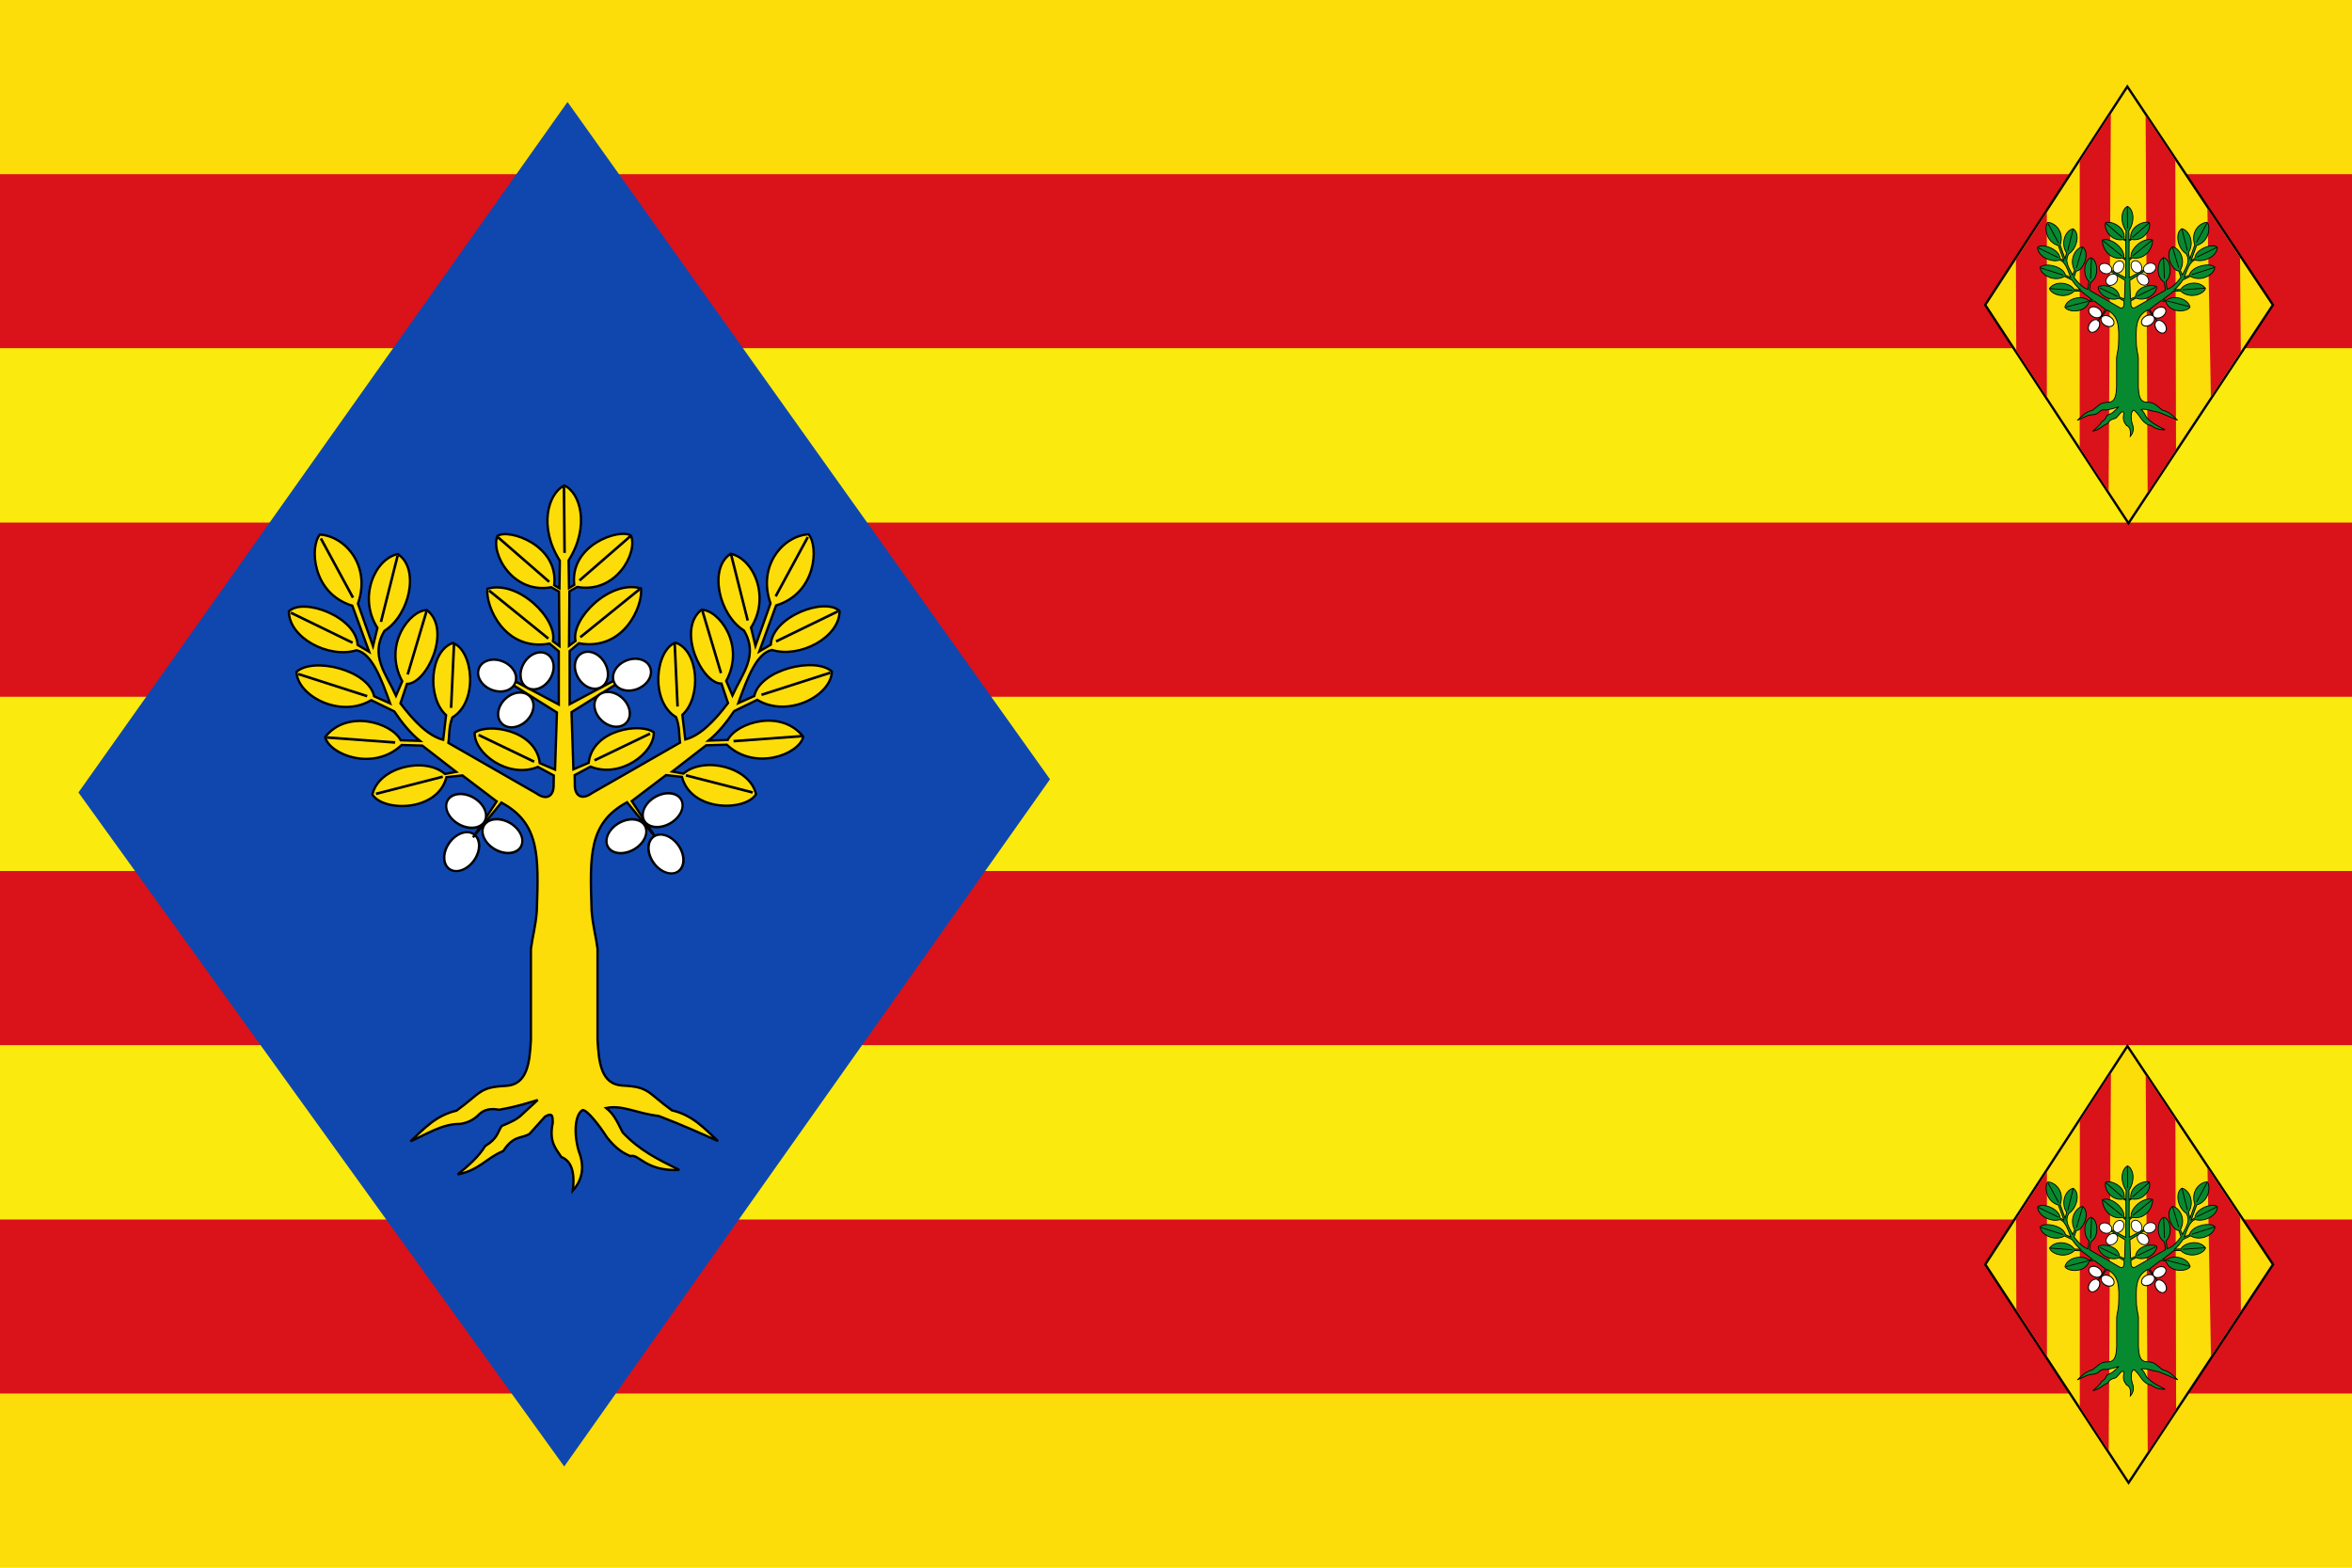 <?xml version="1.0" encoding="UTF-8" standalone="no"?>
<!-- Created with Inkscape (http://www.inkscape.org/) -->
<svg
   xmlns:dc="http://purl.org/dc/elements/1.1/"
   xmlns:cc="http://web.resource.org/cc/"
   xmlns:rdf="http://www.w3.org/1999/02/22-rdf-syntax-ns#"
   xmlns:svg="http://www.w3.org/2000/svg"
   xmlns="http://www.w3.org/2000/svg"
   xmlns:xlink="http://www.w3.org/1999/xlink"
   xmlns:sodipodi="http://sodipodi.sourceforge.net/DTD/sodipodi-0.dtd"
   xmlns:inkscape="http://www.inkscape.org/namespaces/inkscape"
   id="svg1727"
   sodipodi:version="0.32"
   inkscape:version="0.45.1"
   width="750"
   height="500"
   version="1.0"
   sodipodi:docbase="C:\TIIKERI\Liput\Espanja\Aragón\Teruel - kunnat\svg"
   sodipodi:docname="Nogueras.svg"
   inkscape:output_extension="org.inkscape.output.svg.inkscape">
  <defs
     id="defs1730">
    <radialGradient
       gradientTransform="matrix(1.353,0,0,1.349,-77.629,-85.747)"
       gradientUnits="userSpaceOnUse"
       xlink:href="#linearGradient2893"
       id="radialGradient3163"
       fy="226.331"
       fx="221.445"
       r="300"
       cy="226.331"
       cx="221.445" />
    <linearGradient
       id="linearGradient2893">
      <stop
         id="stop2895"
         offset="0"
         style="stop-color:white;stop-opacity:0.314" />
      <stop
         id="stop2897"
         offset="0.19"
         style="stop-color:white;stop-opacity:0.251" />
      <stop
         id="stop2901"
         offset="0.6"
         style="stop-color:#6b6b6b;stop-opacity:0.125" />
      <stop
         id="stop2899"
         offset="1"
         style="stop-color:black;stop-opacity:0.125" />
    </linearGradient>
  </defs>
  <sodipodi:namedview
     inkscape:window-height="712"
     inkscape:window-width="1024"
     inkscape:pageshadow="2"
     inkscape:pageopacity="0.0"
     borderopacity="1.0"
     bordercolor="#666666"
     pagecolor="#ffffff"
     id="base"
     inkscape:zoom="0.73191489"
     inkscape:cx="372.38352"
     inkscape:cy="233.40567"
     inkscape:window-x="-4"
     inkscape:window-y="-4"
     inkscape:current-layer="svg1727"
     showguides="true"
     inkscape:guide-bbox="true"
     height="500px"
     width="750px">
    <sodipodi:guide
       orientation="horizontal"
       position="624.298"
       id="guide4219" />
    <sodipodi:guide
       orientation="horizontal"
       position="44.021"
       id="guide4221" />
  </sodipodi:namedview>
  <g
     id="g4515">
    <rect
       y="-7.6294118e-006"
       x="0"
       height="500"
       width="750"
       id="rect1933"
       style="fill:#fcdd09;fill-opacity:1;fill-rule:evenodd;stroke:none;stroke-width:0.422;stroke-linejoin:miter;stroke-miterlimit:4;stroke-dasharray:none;stroke-opacity:1" />
    <rect
       style="fill:#da121a;fill-opacity:1;fill-rule:evenodd;stroke:none;stroke-width:0.422;stroke-linejoin:miter;stroke-miterlimit:4;stroke-dasharray:none;stroke-opacity:1"
       id="rect1947"
       width="750"
       height="55.556"
       x="0"
       y="55.556" />
    <rect
       y="111.111"
       x="0"
       height="55.556"
       width="750"
       id="rect1945"
       style="fill:#fbea0e;fill-opacity:1;fill-rule:evenodd;stroke:none;stroke-width:0.422;stroke-linejoin:miter;stroke-miterlimit:4;stroke-dasharray:none;stroke-opacity:1" />
    <rect
       style="fill:#da121a;fill-opacity:1;fill-rule:evenodd;stroke:none;stroke-width:0.422;stroke-linejoin:miter;stroke-miterlimit:4;stroke-dasharray:none;stroke-opacity:1"
       id="rect1935"
       width="750"
       height="55.556"
       x="0"
       y="388.889" />
    <rect
       style="fill:#fbea0e;fill-opacity:1;fill-rule:evenodd;stroke:none;stroke-width:0.422;stroke-linejoin:miter;stroke-miterlimit:4;stroke-dasharray:none;stroke-opacity:1"
       id="rect1937"
       width="750"
       height="55.556"
       x="0"
       y="333.333" />
    <rect
       y="277.778"
       x="0"
       height="55.556"
       width="750"
       id="rect1939"
       style="fill:#da121a;fill-opacity:1;fill-rule:evenodd;stroke:none;stroke-width:0.422;stroke-linejoin:miter;stroke-miterlimit:4;stroke-dasharray:none;stroke-opacity:1" />
    <rect
       style="fill:#fbea0e;fill-opacity:1;fill-rule:evenodd;stroke:none;stroke-width:0.422;stroke-linejoin:miter;stroke-miterlimit:4;stroke-dasharray:none;stroke-opacity:1"
       id="rect1941"
       width="750"
       height="55.556"
       x="0"
       y="222.222" />
    <rect
       y="166.667"
       x="0"
       height="55.556"
       width="750"
       id="rect1943"
       style="fill:#da121a;fill-opacity:1;fill-rule:evenodd;stroke:none;stroke-width:0.422;stroke-linejoin:miter;stroke-miterlimit:4;stroke-dasharray:none;stroke-opacity:1" />
    <g
       transform="matrix(0.75,0,0,0.75,-359.776,476.357)"
       id="layer4" />
    <g
       transform="matrix(0.996,0,0,0.996,-1.332,1.119)"
       id="g4475">
      <path
         style="fill:#0f47af;fill-opacity:1;fill-rule:evenodd;stroke:none;stroke-width:1px;stroke-linecap:butt;stroke-linejoin:miter;stroke-opacity:1"
         d="M 183.035,31.523 L 337.504,248.414 L 181.977,468.479 L 26.45,252.646 L 183.035,31.523 z "
         id="path4201" />
      <g
         id="g4181"
         transform="matrix(0.75,0,0,0.75,2.687,-2.5289918e-3)">
        <path
           transform="matrix(1.22,0.535,-0.607,1.074,172.521,-20.715)"
           d="M 161.987 278.218 A 4.912 7.311 0 1 1  152.163,278.218 A 4.912 7.311 0 1 1  161.987 278.218 z"
           sodipodi:ry="7.3111234"
           sodipodi:rx="4.9121609"
           sodipodi:cy="278.2178"
           sodipodi:cx="157.07492"
           id="path4140"
           style="fill:#ffffff;fill-opacity:1;fill-rule:nonzero;stroke:#000000;stroke-width:0.782;stroke-miterlimit:4;stroke-dasharray:none;stroke-dashoffset:0;stroke-opacity:1"
           sodipodi:type="arc" />
        <path
           sodipodi:nodetypes="cccccccccccccccccccccccccccccccccccccccccccccccccccccccccccccccccccccccccccccccccccccccccccccccccccccccccccccccccccccccccccccccccccccccccccccccccccccccccccccc"
           d="M 304.682,485.687 C 299.009,480.44 293.913,474.616 285.026,472.583 C 274.368,464.833 275.372,462.542 263.858,461.999 C 254.763,461.442 253.802,452.125 253.274,442.343 L 253.274,403.534 C 252.589,398.158 251.318,394.294 250.754,387.406 C 249.957,363.771 249.425,349.929 265.874,341.038 L 277.97,355.906 L 267.89,340.534 L 282.506,329.446 L 289.31,330.202 C 293.196,345.115 316.22,345.023 320.936,337.636 C 318.388,326.014 298.736,321.242 289.94,328.816 L 285.152,327.934 L 299.642,316.72 L 308.462,316.468 C 320.543,327.924 339.375,320.526 341.096,313.066 C 331.787,301.111 312.725,306.882 308.84,314.452 L 300.65,314.704 C 304.87,311.259 308.396,306.888 311.612,302.104 L 321.44,297.316 C 334.687,305.275 353.051,295.399 353.318,285.22 C 346.217,278.773 322.661,284.344 320.18,295.678 L 313.376,298.702 C 317.265,287.881 321.222,277.309 327.74,276.022 C 339.566,279.67 356.592,270.671 356.594,259.39 C 350.369,253.355 327.893,261.719 327.236,273.754 L 322.322,276.652 L 329.504,256.996 C 346.785,251.748 347.698,231.69 343.364,226.63 C 332.565,227.231 321.435,239.992 327.11,256.114 L 320.684,274.258 L 318.794,266.446 C 327.122,253.497 319.919,236.978 310.1,234.946 C 300.551,241.198 305.12,261.036 315.77,267.706 C 322.136,278.332 315.038,286.186 310.856,295.426 L 308.21,289.252 C 316.593,273.647 304.769,258.685 297.626,258.886 C 286.995,267.246 297.671,290.354 306.194,290.386 L 308.966,298.702 C 303.178,306.305 297.225,312.533 290.73,314.237 L 289.482,303.723 C 297.843,296.08 296.416,276.144 286.542,272.896 C 277.947,276.11 275.566,297.926 286.809,304.703 C 288.43,308.96 287.959,311.963 288.502,315.573 L 250.904,337.134 C 246.332,340.394 243.844,337.927 243.598,334.55 L 243.509,329.472 L 250.28,325.819 C 263.073,331.029 277.602,319.909 277.276,311.207 C 271.903,306.997 251.146,309.829 249.478,324.215 L 242.974,326.977 L 242.172,302.565 L 263.377,289.29 L 262.486,287.953 L 241.37,299.179 L 241.37,276.46 L 245.291,273.163 C 264.387,276.64 272.713,257.397 271.841,249.731 C 258.472,245.899 241.887,262.74 243.865,272.183 L 241.103,274.233 L 241.281,250.979 L 244.578,249.107 C 261.205,252.095 270.576,234.429 267.565,227.19 C 262.696,223.955 241.338,231.137 243.331,248.217 L 241.103,249.553 L 240.925,237.792 C 250.117,223.228 245.955,208.81 239.053,205.782 C 232.152,209.295 227.99,223.356 237.182,237.92 L 237.004,249.681 L 234.776,248.345 C 236.769,231.265 215.41,224.083 210.542,227.318 C 207.531,234.557 216.901,252.223 233.529,249.236 L 236.825,251.107 L 237.004,274.361 L 234.242,272.312 C 236.22,262.868 219.635,246.028 206.265,249.859 C 205.394,257.526 213.72,276.769 232.816,273.292 L 236.736,276.588 L 236.736,299.308 L 215.621,288.081 L 214.73,289.418 L 235.934,302.693 L 235.133,327.105 L 228.629,324.344 C 226.961,309.957 206.204,307.126 200.831,311.336 C 200.504,320.037 215.034,331.157 227.827,325.947 L 234.598,329.6 L 234.509,334.679 C 234.262,338.056 231.775,340.522 227.203,337.262 L 189.605,315.701 C 190.148,312.091 189.677,309.088 191.297,304.832 C 202.541,298.054 200.159,276.238 191.565,273.024 C 181.691,276.272 180.264,296.208 188.624,303.851 L 187.377,314.365 C 180.881,312.661 174.928,306.433 169.141,298.83 L 171.913,290.514 C 180.436,290.482 191.111,267.374 180.481,259.014 C 173.337,258.813 161.514,273.775 169.897,289.38 L 167.251,295.554 C 163.069,286.314 155.97,278.46 162.337,267.834 C 172.987,261.164 177.556,241.326 168.007,235.074 C 158.188,237.106 150.985,253.625 159.313,266.574 L 157.423,274.386 L 150.997,256.242 C 156.672,240.12 145.541,227.359 134.742,226.758 C 130.409,231.818 131.322,251.877 148.603,257.124 L 155.785,276.78 L 150.871,273.882 C 150.214,261.847 127.737,253.483 121.512,259.518 C 121.515,270.799 138.54,279.798 150.367,276.15 C 156.885,277.437 160.842,288.009 164.731,298.83 L 157.927,295.806 C 155.445,284.472 131.89,278.901 124.788,285.348 C 125.056,295.527 143.42,305.403 156.667,297.444 L 166.495,302.232 C 169.71,307.016 173.236,311.387 177.457,314.832 L 169.267,314.58 C 165.382,307.01 146.32,301.239 137.01,313.194 C 138.731,320.654 157.564,328.052 169.645,316.596 L 178.465,316.848 L 192.955,328.062 L 188.167,328.944 C 179.37,321.37 159.719,326.142 157.171,337.764 C 161.886,345.152 184.91,345.243 188.797,330.33 L 195.601,329.574 L 210.217,340.662 L 200.137,356.034 L 212.233,341.166 C 228.681,350.057 228.15,363.899 227.353,387.535 C 226.789,394.423 225.517,398.287 224.833,403.663 L 224.833,442.471 C 224.305,452.253 223.344,461.57 214.249,462.127 C 202.735,462.67 203.739,464.961 193.081,472.711 C 184.194,474.744 179.098,480.568 173.425,485.815 C 180.324,482.764 186.948,478.336 194.467,478.381 C 197.265,478.058 200.313,476.843 202.783,474.223 C 204.823,472.207 207.849,471.647 211.225,472.333 C 220.364,470.687 222.857,469.516 227.731,468.175 L 221.053,474.349 C 219.307,476.179 216.112,477.767 212.359,479.263 C 210.501,482.037 210.8,484.451 205.303,487.831 C 202.416,492.536 198.156,496.199 193.585,499.927 C 202.74,498.181 206.031,492.754 212.989,489.973 C 217.55,483.091 220.536,484.781 224.203,482.665 L 230.881,475.231 C 234.556,473.098 234.01,475.822 234.157,477.877 C 232.422,486.293 235.65,489.035 237.811,492.493 C 242.026,494.115 243.692,498.767 242.725,506.857 C 246.935,502.139 247.81,496.453 245.245,489.973 C 243.027,482.257 243.653,474.378 246.883,472.459 C 248.855,472.343 254.062,479.028 257.341,484.177 C 261.506,489.365 264.451,490.89 267.295,492.115 C 270.866,490.895 273.649,498.711 288.211,498.037 C 278.618,493.303 271.218,489.625 264.019,482.035 C 261.865,477.883 260.538,474.451 256.963,471.577 C 263.925,470.143 269.8,473.851 279.391,474.979 C 289.878,479.005 297.109,482.308 304.682,485.687 z "
           style="fill:#fcdd09;fill-opacity:1;fill-rule:evenodd;stroke:#000000;stroke-width:1;stroke-linecap:butt;stroke-linejoin:miter;stroke-miterlimit:4;stroke-dasharray:none;stroke-opacity:1"
           id="path4138" />
        <path
           transform="matrix(-1.22,0.535,0.607,1.074,305.243,-19.707)"
           d="M 161.987 278.218 A 4.912 7.311 0 1 1  152.163,278.218 A 4.912 7.311 0 1 1  161.987 278.218 z"
           sodipodi:ry="7.3111234"
           sodipodi:rx="4.9121609"
           sodipodi:cy="278.2178"
           sodipodi:cx="157.07492"
           id="path5116"
           style="fill:#ffffff;fill-opacity:1;fill-rule:nonzero;stroke:#000000;stroke-width:0.782;stroke-miterlimit:4;stroke-dasharray:none;stroke-dashoffset:0;stroke-opacity:1"
           sodipodi:type="arc" />
        <path
           transform="matrix(-0.418,1.265,-1.126,-0.504,576.102,286.247)"
           d="M 161.987 278.218 A 4.912 7.311 0 1 1  152.163,278.218 A 4.912 7.311 0 1 1  161.987 278.218 z"
           sodipodi:ry="7.3111234"
           sodipodi:rx="4.9121609"
           sodipodi:cy="278.2178"
           sodipodi:cx="157.07492"
           id="path5118"
           style="fill:#ffffff;fill-opacity:1;fill-rule:nonzero;stroke:#000000;stroke-width:0.782;stroke-miterlimit:4;stroke-dasharray:none;stroke-dashoffset:0;stroke-opacity:1"
           sodipodi:type="arc" />
        <path
           transform="matrix(0.418,-1.265,1.126,0.504,-166.253,413.978)"
           d="M 161.987 278.218 A 4.912 7.311 0 1 1  152.163,278.218 A 4.912 7.311 0 1 1  161.987 278.218 z"
           sodipodi:ry="7.3111234"
           sodipodi:rx="4.9121609"
           sodipodi:cy="278.2178"
           sodipodi:cx="157.07492"
           id="path5120"
           style="fill:#ffffff;fill-opacity:1;fill-rule:nonzero;stroke:#000000;stroke-width:0.782;stroke-miterlimit:4;stroke-dasharray:none;stroke-dashoffset:0;stroke-opacity:1"
           sodipodi:type="arc" />
        <path
           transform="matrix(-0.418,-1.265,-1.126,0.504,660.019,402.89)"
           d="M 161.987 278.218 A 4.912 7.311 0 1 1  152.163,278.218 A 4.912 7.311 0 1 1  161.987 278.218 z"
           sodipodi:ry="7.3111234"
           sodipodi:rx="4.9121609"
           sodipodi:cy="278.2178"
           sodipodi:cx="157.07492"
           id="path5122"
           style="fill:#ffffff;fill-opacity:1;fill-rule:nonzero;stroke:#000000;stroke-width:0.782;stroke-miterlimit:4;stroke-dasharray:none;stroke-dashoffset:0;stroke-opacity:1"
           sodipodi:type="arc" />
        <path
           transform="matrix(0.418,1.265,1.126,-0.504,-113.333,297.083)"
           d="M 161.987 278.218 A 4.912 7.311 0 1 1  152.163,278.218 A 4.912 7.311 0 1 1  161.987 278.218 z"
           sodipodi:ry="7.3111234"
           sodipodi:rx="4.9121609"
           sodipodi:cy="278.2178"
           sodipodi:cx="157.07492"
           id="path5124"
           style="fill:#ffffff;fill-opacity:1;fill-rule:nonzero;stroke:#000000;stroke-width:0.782;stroke-miterlimit:4;stroke-dasharray:none;stroke-dashoffset:0;stroke-opacity:1"
           sodipodi:type="arc" />
        <path
           transform="matrix(1.023,0.413,-0.413,1.023,121.786,4.84)"
           d="M 177.752 207.049 A 7.54 5.826 0 1 1  162.673,207.049 A 7.54 5.826 0 1 1  177.752 207.049 z"
           sodipodi:ry="5.8260517"
           sodipodi:rx="7.5395961"
           sodipodi:cy="207.0486"
           sodipodi:cx="170.2121"
           id="path5126"
           style="fill:#ffffff;fill-opacity:1;fill-rule:nonzero;stroke:#000000;stroke-width:0.907;stroke-miterlimit:4;stroke-dasharray:none;stroke-dashoffset:0;stroke-opacity:1"
           sodipodi:type="arc" />
        <path
           transform="matrix(-1.023,0.413,0.413,1.023,356.608,4.462)"
           d="M 177.752 207.049 A 7.54 5.826 0 1 1  162.673,207.049 A 7.54 5.826 0 1 1  177.752 207.049 z"
           sodipodi:ry="5.8260517"
           sodipodi:rx="7.5395961"
           sodipodi:cy="207.0486"
           sodipodi:cx="170.2121"
           id="path5128"
           style="fill:#ffffff;fill-opacity:1;fill-rule:nonzero;stroke:#000000;stroke-width:0.907;stroke-miterlimit:4;stroke-dasharray:none;stroke-dashoffset:0;stroke-opacity:1"
           sodipodi:type="arc" />
        <path
           transform="matrix(0.806,0.753,-0.753,0.806,278.221,6.318)"
           d="M 177.752 207.049 A 7.54 5.826 0 1 1  162.673,207.049 A 7.54 5.826 0 1 1  177.752 207.049 z"
           sodipodi:ry="5.8260517"
           sodipodi:rx="7.5395961"
           sodipodi:cy="207.0486"
           sodipodi:cx="170.2121"
           id="path5130"
           style="fill:#ffffff;fill-opacity:1;fill-rule:nonzero;stroke:#000000;stroke-width:0.907;stroke-miterlimit:4;stroke-dasharray:none;stroke-dashoffset:0;stroke-opacity:1"
           sodipodi:type="arc" />
        <path
           transform="matrix(-0.806,0.753,0.753,0.806,199.669,6.57)"
           d="M 177.752 207.049 A 7.54 5.826 0 1 1  162.673,207.049 A 7.54 5.826 0 1 1  177.752 207.049 z"
           sodipodi:ry="5.8260517"
           sodipodi:rx="7.5395961"
           sodipodi:cy="207.0486"
           sodipodi:cx="170.2121"
           id="path5132"
           style="fill:#ffffff;fill-opacity:1;fill-rule:nonzero;stroke:#000000;stroke-width:0.907;stroke-miterlimit:4;stroke-dasharray:none;stroke-dashoffset:0;stroke-opacity:1"
           sodipodi:type="arc" />
        <path
           transform="matrix(-0.573,0.943,-0.943,-0.573,520.254,243.058)"
           d="M 177.752 207.049 A 7.54 5.826 0 1 1  162.673,207.049 A 7.54 5.826 0 1 1  177.752 207.049 z"
           sodipodi:ry="5.8260517"
           sodipodi:rx="7.5395961"
           sodipodi:cy="207.0486"
           sodipodi:cx="170.2121"
           id="path5134"
           style="fill:#ffffff;fill-opacity:1;fill-rule:nonzero;stroke:#000000;stroke-width:0.907;stroke-miterlimit:4;stroke-dasharray:none;stroke-dashoffset:0;stroke-opacity:1"
           sodipodi:type="arc" />
        <path
           transform="matrix(0.573,0.943,0.943,-0.573,-42.112,242.806)"
           d="M 177.752 207.049 A 7.54 5.826 0 1 1  162.673,207.049 A 7.54 5.826 0 1 1  177.752 207.049 z"
           sodipodi:ry="5.8260517"
           sodipodi:rx="7.5395961"
           sodipodi:cy="207.0486"
           sodipodi:cx="170.2121"
           id="path4090"
           style="fill:#ffffff;fill-opacity:1;fill-rule:nonzero;stroke:#000000;stroke-width:0.907;stroke-miterlimit:4;stroke-dasharray:none;stroke-dashoffset:0;stroke-opacity:1"
           sodipodi:type="arc" />
        <path
           id="path4092"
           d="M 187.199,330.135 L 158.688,337.441"
           style="fill:none;fill-rule:evenodd;stroke:#000000;stroke-width:1.103px;stroke-linecap:butt;stroke-linejoin:miter;stroke-opacity:1" />
        <path
           id="path5140"
           d="M 166.885,315.523 L 137.662,313.385"
           style="fill:none;fill-rule:evenodd;stroke:#000000;stroke-width:1.103px;stroke-linecap:butt;stroke-linejoin:miter;stroke-opacity:1" />
        <path
           id="path5142"
           d="M 154.946,295.744 L 125.545,286.3"
           style="fill:none;fill-rule:evenodd;stroke:#000000;stroke-width:1.103px;stroke-linecap:butt;stroke-linejoin:miter;stroke-opacity:1" />
        <path
           id="path5144"
           d="M 148.71,272.935 L 122.337,260.105"
           style="fill:none;fill-rule:evenodd;stroke:#000000;stroke-width:1.103px;stroke-linecap:butt;stroke-linejoin:miter;stroke-opacity:1" />
        <path
           id="path5146"
           d="M 148.888,253.69 L 135.167,228.387"
           style="fill:none;fill-rule:evenodd;stroke:#000000;stroke-width:1.103px;stroke-linecap:butt;stroke-linejoin:miter;stroke-opacity:1" />
        <path
           id="path5148"
           d="M 160.827,264.026 L 167.954,235.693"
           style="fill:none;fill-rule:evenodd;stroke:#000000;stroke-width:1.103px;stroke-linecap:butt;stroke-linejoin:miter;stroke-opacity:1" />
        <path
           id="path5150"
           d="M 172.231,286.478 L 180.249,259.571"
           style="fill:none;fill-rule:evenodd;stroke:#000000;stroke-width:1.103px;stroke-linecap:butt;stroke-linejoin:miter;stroke-opacity:1" />
        <path
           id="path5152"
           d="M 190.763,300.733 L 192.01,273.47"
           style="fill:none;fill-rule:evenodd;stroke:#000000;stroke-width:1.103px;stroke-linecap:butt;stroke-linejoin:miter;stroke-opacity:1" />
        <path
           id="path5154"
           d="M 202.523,312.316 L 226.223,323.72"
           style="fill:none;fill-rule:evenodd;stroke:#000000;stroke-width:1.103px;stroke-linecap:butt;stroke-linejoin:miter;stroke-opacity:1" />
        <path
           id="path5156"
           d="M 206.978,250.661 L 232.281,271.153"
           style="fill:none;fill-rule:evenodd;stroke:#000000;stroke-width:1.103px;stroke-linecap:butt;stroke-linejoin:miter;stroke-opacity:1" />
        <path
           id="path5158"
           d="M 210.72,227.853 L 232.638,246.919"
           style="fill:none;fill-rule:evenodd;stroke:#000000;stroke-width:1.103px;stroke-linecap:butt;stroke-linejoin:miter;stroke-opacity:1" />
        <path
           id="path5172"
           d="M 291.006,329.56 L 319.516,336.866"
           style="fill:none;fill-rule:evenodd;stroke:#000000;stroke-width:1.103px;stroke-linecap:butt;stroke-linejoin:miter;stroke-opacity:1" />
        <path
           id="path5174"
           d="M 311.32,314.949 L 340.543,312.81"
           style="fill:none;fill-rule:evenodd;stroke:#000000;stroke-width:1.103px;stroke-linecap:butt;stroke-linejoin:miter;stroke-opacity:1" />
        <path
           id="path5176"
           d="M 323.258,295.169 L 352.66,285.725"
           style="fill:none;fill-rule:evenodd;stroke:#000000;stroke-width:1.103px;stroke-linecap:butt;stroke-linejoin:miter;stroke-opacity:1" />
        <path
           id="path5178"
           d="M 329.495,272.361 L 355.868,259.531"
           style="fill:none;fill-rule:evenodd;stroke:#000000;stroke-width:1.103px;stroke-linecap:butt;stroke-linejoin:miter;stroke-opacity:1" />
        <path
           id="path5180"
           d="M 329.317,253.116 L 343.038,227.813"
           style="fill:none;fill-rule:evenodd;stroke:#000000;stroke-width:1.103px;stroke-linecap:butt;stroke-linejoin:miter;stroke-opacity:1" />
        <path
           id="path5182"
           d="M 317.378,263.451 L 310.25,235.119"
           style="fill:none;fill-rule:evenodd;stroke:#000000;stroke-width:1.103px;stroke-linecap:butt;stroke-linejoin:miter;stroke-opacity:1" />
        <path
           id="path5184"
           d="M 305.974,285.903 L 297.955,258.996"
           style="fill:none;fill-rule:evenodd;stroke:#000000;stroke-width:1.103px;stroke-linecap:butt;stroke-linejoin:miter;stroke-opacity:1" />
        <path
           id="path5186"
           d="M 287.442,300.159 L 286.195,272.895"
           style="fill:none;fill-rule:evenodd;stroke:#000000;stroke-width:1.103px;stroke-linecap:butt;stroke-linejoin:miter;stroke-opacity:1" />
        <path
           id="path5188"
           d="M 275.681,311.741 L 251.982,323.145"
           style="fill:none;fill-rule:evenodd;stroke:#000000;stroke-width:1.103px;stroke-linecap:butt;stroke-linejoin:miter;stroke-opacity:1" />
        <path
           id="path5190"
           d="M 271.226,250.087 L 245.923,270.579"
           style="fill:none;fill-rule:evenodd;stroke:#000000;stroke-width:1.103px;stroke-linecap:butt;stroke-linejoin:miter;stroke-opacity:1" />
        <path
           id="path5192"
           d="M 267.484,227.278 L 245.567,246.345"
           style="fill:none;fill-rule:evenodd;stroke:#000000;stroke-width:1.103px;stroke-linecap:butt;stroke-linejoin:miter;stroke-opacity:1" />
        <path
           id="path5194"
           d="M 238.945,206.346 L 239.197,234.57"
           style="fill:none;fill-rule:evenodd;stroke:#000000;stroke-width:1.103px;stroke-linecap:butt;stroke-linejoin:miter;stroke-opacity:1" />
      </g>
    </g>
    <g
       transform="matrix(0.747,0,0,0.747,2.202,-1.164)"
       id="g4062">
      <path
         style="fill:#fcdd09;fill-opacity:1;fill-rule:evenodd;stroke:#000000;stroke-width:1;stroke-linecap:butt;stroke-linejoin:miter;stroke-miterlimit:4;stroke-dasharray:none;stroke-opacity:1"
         d="M 905.16,38.509 L 967.313,131.738 L 905.654,224.966 L 844.488,131.738 L 905.16,38.509 z "
         id="path5234" />
      <path
         style="fill:#da121a;fill-opacity:1;fill-rule:evenodd;stroke:none;stroke-width:1px;stroke-linecap:butt;stroke-linejoin:miter;stroke-opacity:1"
         d="M 953.281,111.619 L 939.339,90.617 L 940.829,170.953 L 953.598,151.565 L 953.281,111.619 z M 925.649,69.995 L 912.979,50.909 L 913.836,211.94 L 925.951,193.546 L 925.649,69.995 z M 898.137,49.94 L 884.843,70.455 L 884.828,192.532 L 897.172,211.346 L 898.137,49.94 z M 870.798,92.129 L 857.598,112.497 L 857.749,151.173 L 870.812,171.078 L 870.798,92.129 z "
         id="path5236"
         sodipodi:nodetypes="ccccccccccccccccccc" />
      <path
         sodipodi:type="arc"
         style="fill:#ffffff;fill-opacity:1;fill-rule:nonzero;stroke:#000000;stroke-width:1;stroke-miterlimit:4;stroke-dasharray:none;stroke-dashoffset:0;stroke-opacity:1"
         id="path7186"
         sodipodi:cx="157.07492"
         sodipodi:cy="278.2178"
         sodipodi:rx="4.9121609"
         sodipodi:ry="7.3111234"
         d="M 161.987 278.218 A 4.912 7.311 0 1 1  152.163,278.218 A 4.912 7.311 0 1 1  161.987 278.218 z"
         transform="matrix(0.398,0.174,-0.198,0.351,883.502,15.75)" />
      <path
         id="path7188"
         style="fill:#078930;fill-opacity:1;fill-rule:evenodd;stroke:#000000;stroke-width:0.36px;stroke-linecap:butt;stroke-linejoin:miter;stroke-opacity:1"
         d="M 926.631,181.004 C 924.779,179.292 923.116,177.391 920.216,176.728 C 916.738,174.199 917.066,173.451 913.308,173.274 C 910.34,173.092 910.027,170.052 909.855,166.86 L 909.855,154.195 C 909.631,152.441 909.216,151.18 909.032,148.932 C 908.772,141.219 908.599,136.702 913.966,133.801 L 917.914,138.653 L 914.624,133.636 L 919.394,130.018 L 921.614,130.265 C 922.883,135.131 930.396,135.101 931.935,132.691 C 931.103,128.898 924.69,127.341 921.82,129.812 L 920.257,129.525 L 924.986,125.865 L 927.864,125.783 C 931.807,129.521 937.952,127.107 938.514,124.673 C 935.476,120.771 929.255,122.655 927.988,125.125 L 925.315,125.207 C 926.692,124.083 927.843,122.657 928.892,121.095 L 932.099,119.533 C 936.422,122.13 942.415,118.908 942.502,115.586 C 940.185,113.482 932.498,115.3 931.688,118.998 L 929.468,119.985 C 930.737,116.454 932.028,113.004 934.155,112.584 C 938.014,113.775 943.57,110.838 943.571,107.156 C 941.54,105.187 934.205,107.917 933.991,111.844 L 932.387,112.79 L 934.731,106.375 C 940.37,104.663 940.668,98.117 939.254,96.466 C 935.73,96.662 932.098,100.826 933.95,106.087 L 931.853,112.008 L 931.236,109.459 C 933.953,105.233 931.603,99.843 928.399,99.18 C 925.282,101.22 926.774,107.694 930.249,109.87 C 932.327,113.338 930.01,115.901 928.645,118.916 L 927.782,116.901 C 930.517,111.809 926.659,106.926 924.328,106.992 C 920.859,109.72 924.343,117.261 927.124,117.271 L 928.029,119.985 C 926.14,122.466 924.197,124.499 922.078,125.055 L 921.67,121.624 C 924.399,119.13 923.933,112.624 920.711,111.564 C 917.906,112.613 917.129,119.732 920.798,121.944 C 921.327,123.333 921.173,124.313 921.351,125.491 L 909.081,132.527 C 907.589,133.591 906.777,132.786 906.697,131.684 L 906.668,130.026 L 908.878,128.834 C 913.052,130.535 917.794,126.906 917.687,124.066 C 915.934,122.692 909.16,123.616 908.616,128.311 L 906.493,129.212 L 906.232,121.246 L 913.152,116.914 L 912.861,116.478 L 905.97,120.141 L 905.97,112.727 L 907.249,111.651 C 913.481,112.786 916.198,106.506 915.914,104.005 C 911.551,102.754 906.139,108.25 906.784,111.331 L 905.883,112 L 905.941,104.412 L 907.017,103.801 C 912.443,104.776 915.501,99.011 914.518,96.649 C 912.929,95.593 905.959,97.937 906.61,103.51 L 905.883,103.946 L 905.825,100.109 C 908.824,95.356 907.466,90.651 905.214,89.663 C 902.962,90.809 901.604,95.398 904.603,100.15 L 904.545,103.988 L 903.818,103.552 C 904.469,97.978 897.499,95.635 895.91,96.691 C 894.927,99.053 897.985,104.818 903.411,103.843 L 904.487,104.453 L 904.545,112.042 L 903.644,111.373 C 904.289,108.291 898.877,102.796 894.514,104.046 C 894.23,106.548 896.947,112.828 903.179,111.693 L 904.458,112.769 L 904.458,120.183 L 897.567,116.519 L 897.276,116.956 L 904.196,121.288 L 903.934,129.254 L 901.812,128.353 C 901.268,123.658 894.494,122.734 892.741,124.108 C 892.634,126.948 897.376,130.576 901.55,128.876 L 903.76,130.068 L 903.731,131.726 C 903.651,132.828 902.839,133.632 901.347,132.569 L 889.077,125.533 C 889.255,124.354 889.101,123.375 889.63,121.986 C 893.299,119.774 892.522,112.655 889.717,111.606 C 886.495,112.666 886.029,119.171 888.757,121.666 L 888.35,125.097 C 886.231,124.541 884.288,122.508 882.399,120.027 L 883.304,117.313 C 886.085,117.303 889.569,109.762 886.1,107.034 C 883.769,106.968 879.911,111.851 882.646,116.943 L 881.783,118.958 C 880.418,115.943 878.101,113.38 880.179,109.912 C 883.654,107.735 885.146,101.262 882.029,99.221 C 878.825,99.885 876.475,105.275 879.192,109.501 L 878.575,112.05 L 876.478,106.129 C 878.33,100.868 874.698,96.704 871.174,96.508 C 869.76,98.159 870.058,104.705 875.697,106.417 L 878.041,112.831 L 876.437,111.886 C 876.223,107.958 868.888,105.229 866.857,107.198 C 866.858,110.88 872.414,113.816 876.273,112.626 C 878.4,113.046 879.691,116.496 880.96,120.027 L 878.74,119.04 C 877.93,115.342 870.243,113.524 867.926,115.627 C 868.013,118.949 874.006,122.172 878.329,119.575 L 881.536,121.137 C 882.585,122.699 883.736,124.125 885.113,125.249 L 882.44,125.167 C 881.173,122.697 874.952,120.813 871.914,124.715 C 872.476,127.149 878.621,129.563 882.564,125.825 L 885.442,125.907 L 890.171,129.566 L 888.608,129.854 C 885.738,127.382 879.325,128.94 878.493,132.733 C 880.032,135.143 887.545,135.173 888.814,130.307 L 891.034,130.06 L 895.804,133.678 L 892.514,138.695 L 896.462,133.843 C 901.829,136.744 901.656,141.261 901.396,148.974 C 901.212,151.222 900.797,152.483 900.573,154.237 L 900.573,166.901 C 900.401,170.094 900.088,173.134 897.12,173.316 C 893.362,173.493 893.69,174.241 890.212,176.77 C 887.312,177.433 885.649,179.334 883.797,181.046 C 886.049,180.05 888.21,178.605 890.664,178.62 C 891.577,178.515 892.572,178.118 893.378,177.263 C 894.044,176.605 895.031,176.423 896.133,176.646 C 899.115,176.109 899.929,175.727 901.519,175.29 L 899.34,177.304 C 898.77,177.901 897.727,178.42 896.503,178.908 C 895.896,179.813 895.994,180.601 894.2,181.704 C 893.258,183.239 891.868,184.435 890.376,185.651 C 893.364,185.081 894.438,183.31 896.708,182.403 C 898.197,180.157 899.171,180.709 900.368,180.018 L 902.547,177.592 C 903.746,176.896 903.568,177.785 903.616,178.456 C 903.05,181.202 904.103,182.097 904.809,183.225 C 906.184,183.755 906.728,185.273 906.412,187.913 C 907.786,186.373 908.071,184.518 907.235,182.403 C 906.511,179.885 906.715,177.314 907.769,176.688 C 908.413,176.65 910.112,178.831 911.182,180.512 C 912.541,182.204 913.502,182.702 914.43,183.102 C 915.595,182.704 916.503,185.254 921.256,185.034 C 918.125,183.489 915.71,182.289 913.361,179.812 C 912.658,178.458 912.225,177.338 911.058,176.4 C 913.331,175.932 915.247,177.142 918.377,177.51 C 921.8,178.824 924.159,179.902 926.631,181.004 z "
         sodipodi:nodetypes="cccccccccccccccccccccccccccccccccccccccccccccccccccccccccccccccccccccccccccccccccccccccccccccccccccccccccccccccccccccccccccccccccccccccccccccccccccccccccccccc" />
      <path
         sodipodi:type="arc"
         style="fill:#ffffff;fill-opacity:1;fill-rule:nonzero;stroke:#000000;stroke-width:1;stroke-miterlimit:4;stroke-dasharray:none;stroke-dashoffset:0;stroke-opacity:1"
         id="path7190"
         sodipodi:cx="157.07492"
         sodipodi:cy="278.2178"
         sodipodi:rx="4.9121609"
         sodipodi:ry="7.3111234"
         d="M 161.987 278.218 A 4.912 7.311 0 1 1  152.163,278.218 A 4.912 7.311 0 1 1  161.987 278.218 z"
         transform="matrix(-0.398,0.174,0.198,0.351,926.814,16.079)" />
      <path
         sodipodi:type="arc"
         style="fill:#ffffff;fill-opacity:1;fill-rule:nonzero;stroke:#000000;stroke-width:1;stroke-miterlimit:4;stroke-dasharray:none;stroke-dashoffset:0;stroke-opacity:1"
         id="path7192"
         sodipodi:cx="157.07492"
         sodipodi:cy="278.2178"
         sodipodi:rx="4.9121609"
         sodipodi:ry="7.3111234"
         d="M 161.987 278.218 A 4.912 7.311 0 1 1  152.163,278.218 A 4.912 7.311 0 1 1  161.987 278.218 z"
         transform="matrix(-0.136,0.413,-0.368,-0.165,1015.203,115.921)" />
      <path
         sodipodi:type="arc"
         style="fill:#ffffff;fill-opacity:1;fill-rule:nonzero;stroke:#000000;stroke-width:1;stroke-miterlimit:4;stroke-dasharray:none;stroke-dashoffset:0;stroke-opacity:1"
         id="path7194"
         sodipodi:cx="157.07492"
         sodipodi:cy="278.2178"
         sodipodi:rx="4.9121609"
         sodipodi:ry="7.3111234"
         d="M 161.987 278.218 A 4.912 7.311 0 1 1  152.163,278.218 A 4.912 7.311 0 1 1  161.987 278.218 z"
         transform="matrix(0.136,-0.413,0.368,0.165,772.95,157.603)" />
      <path
         sodipodi:type="arc"
         style="fill:#ffffff;fill-opacity:1;fill-rule:nonzero;stroke:#000000;stroke-width:1;stroke-miterlimit:4;stroke-dasharray:none;stroke-dashoffset:0;stroke-opacity:1"
         id="path7196"
         sodipodi:cx="157.07492"
         sodipodi:cy="278.2178"
         sodipodi:rx="4.9121609"
         sodipodi:ry="7.3111234"
         d="M 161.987 278.218 A 4.912 7.311 0 1 1  152.163,278.218 A 4.912 7.311 0 1 1  161.987 278.218 z"
         transform="matrix(-0.136,-0.413,-0.368,0.165,1042.588,153.985)" />
      <path
         sodipodi:type="arc"
         style="fill:#ffffff;fill-opacity:1;fill-rule:nonzero;stroke:#000000;stroke-width:1;stroke-miterlimit:4;stroke-dasharray:none;stroke-dashoffset:0;stroke-opacity:1"
         id="path7198"
         sodipodi:cx="157.07492"
         sodipodi:cy="278.2178"
         sodipodi:rx="4.9121609"
         sodipodi:ry="7.3111234"
         d="M 161.987 278.218 A 4.912 7.311 0 1 1  152.163,278.218 A 4.912 7.311 0 1 1  161.987 278.218 z"
         transform="matrix(0.136,0.413,0.368,-0.165,790.22,119.457)" />
      <path
         sodipodi:type="arc"
         style="fill:#ffffff;fill-opacity:1;fill-rule:nonzero;stroke:#000000;stroke-width:1;stroke-miterlimit:4;stroke-dasharray:none;stroke-dashoffset:0;stroke-opacity:1"
         id="path7200"
         sodipodi:cx="170.2121"
         sodipodi:cy="207.0486"
         sodipodi:rx="7.5395961"
         sodipodi:ry="5.8260517"
         d="M 177.752 207.049 A 7.54 5.826 0 1 1  162.673,207.049 A 7.54 5.826 0 1 1  177.752 207.049 z"
         transform="matrix(0.334,0.135,-0.135,0.334,866.946,24.089)" />
      <path
         sodipodi:type="arc"
         style="fill:#ffffff;fill-opacity:1;fill-rule:nonzero;stroke:#000000;stroke-width:1;stroke-miterlimit:4;stroke-dasharray:none;stroke-dashoffset:0;stroke-opacity:1"
         id="path7202"
         sodipodi:cx="170.2121"
         sodipodi:cy="207.0486"
         sodipodi:rx="7.5395961"
         sodipodi:ry="5.8260517"
         d="M 177.752 207.049 A 7.54 5.826 0 1 1  162.673,207.049 A 7.54 5.826 0 1 1  177.752 207.049 z"
         transform="matrix(-0.334,0.135,0.135,0.334,943.576,23.966)" />
      <path
         sodipodi:type="arc"
         style="fill:#ffffff;fill-opacity:1;fill-rule:nonzero;stroke:#000000;stroke-width:1;stroke-miterlimit:4;stroke-dasharray:none;stroke-dashoffset:0;stroke-opacity:1"
         id="path7204"
         sodipodi:cx="170.2121"
         sodipodi:cy="207.0486"
         sodipodi:rx="7.5395961"
         sodipodi:ry="5.8260517"
         d="M 177.752 207.049 A 7.54 5.826 0 1 1  162.673,207.049 A 7.54 5.826 0 1 1  177.752 207.049 z"
         transform="matrix(0.263,0.246,-0.246,0.263,917.996,24.571)" />
      <path
         sodipodi:type="arc"
         style="fill:#ffffff;fill-opacity:1;fill-rule:nonzero;stroke:#000000;stroke-width:1;stroke-miterlimit:4;stroke-dasharray:none;stroke-dashoffset:0;stroke-opacity:1"
         id="path7206"
         sodipodi:cx="170.2121"
         sodipodi:cy="207.0486"
         sodipodi:rx="7.5395961"
         sodipodi:ry="5.8260517"
         d="M 177.752 207.049 A 7.54 5.826 0 1 1  162.673,207.049 A 7.54 5.826 0 1 1  177.752 207.049 z"
         transform="matrix(-0.263,0.246,0.246,0.263,892.362,24.654)" />
      <path
         sodipodi:type="arc"
         style="fill:#ffffff;fill-opacity:1;fill-rule:nonzero;stroke:#000000;stroke-width:1;stroke-miterlimit:4;stroke-dasharray:none;stroke-dashoffset:0;stroke-opacity:1"
         id="path7208"
         sodipodi:cx="170.2121"
         sodipodi:cy="207.0486"
         sodipodi:rx="7.5395961"
         sodipodi:ry="5.8260517"
         d="M 177.752 207.049 A 7.54 5.826 0 1 1  162.673,207.049 A 7.54 5.826 0 1 1  177.752 207.049 z"
         transform="matrix(-0.187,0.308,-0.308,-0.187,996.978,101.827)" />
      <path
         sodipodi:type="arc"
         style="fill:#ffffff;fill-opacity:1;fill-rule:nonzero;stroke:#000000;stroke-width:1;stroke-miterlimit:4;stroke-dasharray:none;stroke-dashoffset:0;stroke-opacity:1"
         id="path7210"
         sodipodi:cx="170.2121"
         sodipodi:cy="207.0486"
         sodipodi:rx="7.5395961"
         sodipodi:ry="5.8260517"
         d="M 177.752 207.049 A 7.54 5.826 0 1 1  162.673,207.049 A 7.54 5.826 0 1 1  177.752 207.049 z"
         transform="matrix(0.187,0.308,0.308,-0.187,813.461,101.745)" />
      <path
         style="fill:none;fill-rule:evenodd;stroke:#000000;stroke-width:0.36px;stroke-linecap:butt;stroke-linejoin:miter;stroke-opacity:1"
         d="M 888.292,130.243 L 878.988,132.627"
         id="path7212" />
      <path
         style="fill:none;fill-rule:evenodd;stroke:#000000;stroke-width:0.36px;stroke-linecap:butt;stroke-linejoin:miter;stroke-opacity:1"
         d="M 881.663,125.475 L 872.127,124.777"
         id="path7214" />
      <path
         style="fill:none;fill-rule:evenodd;stroke:#000000;stroke-width:0.36px;stroke-linecap:butt;stroke-linejoin:miter;stroke-opacity:1"
         d="M 877.767,119.02 L 868.173,115.938"
         id="path7216" />
      <path
         style="fill:none;fill-rule:evenodd;stroke:#000000;stroke-width:0.36px;stroke-linecap:butt;stroke-linejoin:miter;stroke-opacity:1"
         d="M 875.732,111.577 L 867.126,107.39"
         id="path7218" />
      <path
         style="fill:none;fill-rule:evenodd;stroke:#000000;stroke-width:0.36px;stroke-linecap:butt;stroke-linejoin:miter;stroke-opacity:1"
         d="M 875.79,105.297 L 871.313,97.039"
         id="path7220" />
      <path
         style="fill:none;fill-rule:evenodd;stroke:#000000;stroke-width:0.36px;stroke-linecap:butt;stroke-linejoin:miter;stroke-opacity:1"
         d="M 879.686,108.669 L 882.012,99.424"
         id="path7222" />
      <path
         style="fill:none;fill-rule:evenodd;stroke:#000000;stroke-width:0.36px;stroke-linecap:butt;stroke-linejoin:miter;stroke-opacity:1"
         d="M 883.408,115.996 L 886.024,107.216"
         id="path7224" />
      <path
         style="fill:none;fill-rule:evenodd;stroke:#000000;stroke-width:0.36px;stroke-linecap:butt;stroke-linejoin:miter;stroke-opacity:1"
         d="M 889.455,120.648 L 889.862,111.751"
         id="path7226" />
      <path
         style="fill:none;fill-rule:evenodd;stroke:#000000;stroke-width:0.36px;stroke-linecap:butt;stroke-linejoin:miter;stroke-opacity:1"
         d="M 893.293,124.428 L 901.027,128.149"
         id="path7228" />
      <path
         style="fill:none;fill-rule:evenodd;stroke:#000000;stroke-width:0.36px;stroke-linecap:butt;stroke-linejoin:miter;stroke-opacity:1"
         d="M 894.747,104.308 L 903.004,110.995"
         id="path7230" />
      <path
         style="fill:none;fill-rule:evenodd;stroke:#000000;stroke-width:0.36px;stroke-linecap:butt;stroke-linejoin:miter;stroke-opacity:1"
         d="M 895.968,96.865 L 903.12,103.087"
         id="path7232" />
      <path
         style="fill:none;fill-rule:evenodd;stroke:#000000;stroke-width:0.36px;stroke-linecap:butt;stroke-linejoin:miter;stroke-opacity:1"
         d="M 922.168,130.055 L 931.472,132.439"
         id="path7234" />
      <path
         style="fill:none;fill-rule:evenodd;stroke:#000000;stroke-width:0.36px;stroke-linecap:butt;stroke-linejoin:miter;stroke-opacity:1"
         d="M 928.797,125.287 L 938.333,124.589"
         id="path7236" />
      <path
         style="fill:none;fill-rule:evenodd;stroke:#000000;stroke-width:0.36px;stroke-linecap:butt;stroke-linejoin:miter;stroke-opacity:1"
         d="M 932.693,118.832 L 942.287,115.751"
         id="path7238" />
      <path
         style="fill:none;fill-rule:evenodd;stroke:#000000;stroke-width:0.36px;stroke-linecap:butt;stroke-linejoin:miter;stroke-opacity:1"
         d="M 934.728,111.389 L 943.334,107.203"
         id="path7240" />
      <path
         style="fill:none;fill-rule:evenodd;stroke:#000000;stroke-width:0.36px;stroke-linecap:butt;stroke-linejoin:miter;stroke-opacity:1"
         d="M 934.67,105.109 L 939.147,96.852"
         id="path7242" />
      <path
         style="fill:none;fill-rule:evenodd;stroke:#000000;stroke-width:0.36px;stroke-linecap:butt;stroke-linejoin:miter;stroke-opacity:1"
         d="M 930.774,108.482 L 928.448,99.236"
         id="path7244" />
      <path
         style="fill:none;fill-rule:evenodd;stroke:#000000;stroke-width:0.36px;stroke-linecap:butt;stroke-linejoin:miter;stroke-opacity:1"
         d="M 927.052,115.809 L 924.435,107.028"
         id="path7246" />
      <path
         style="fill:none;fill-rule:evenodd;stroke:#000000;stroke-width:0.36px;stroke-linecap:butt;stroke-linejoin:miter;stroke-opacity:1"
         d="M 921.005,120.461 L 920.598,111.564"
         id="path7248" />
      <path
         style="fill:none;fill-rule:evenodd;stroke:#000000;stroke-width:0.36px;stroke-linecap:butt;stroke-linejoin:miter;stroke-opacity:1"
         d="M 917.167,124.24 L 909.433,127.962"
         id="path7250" />
      <path
         style="fill:none;fill-rule:evenodd;stroke:#000000;stroke-width:0.36px;stroke-linecap:butt;stroke-linejoin:miter;stroke-opacity:1"
         d="M 915.713,104.121 L 907.456,110.808"
         id="path7252" />
      <path
         style="fill:none;fill-rule:evenodd;stroke:#000000;stroke-width:0.36px;stroke-linecap:butt;stroke-linejoin:miter;stroke-opacity:1"
         d="M 914.492,96.678 L 907.34,102.9"
         id="path7254" />
      <path
         style="fill:none;fill-rule:evenodd;stroke:#000000;stroke-width:0.36px;stroke-linecap:butt;stroke-linejoin:miter;stroke-opacity:1"
         d="M 905.179,89.847 L 905.261,99.057"
         id="path7256" />
    </g>
    <g
       transform="matrix(0.747,0,0,0.747,2.232,304.868)"
       id="g4102">
      <path
         style="fill:#fcdd09;fill-opacity:1;fill-rule:evenodd;stroke:#000000;stroke-width:1;stroke-linecap:butt;stroke-linejoin:miter;stroke-miterlimit:4;stroke-dasharray:none;stroke-opacity:1"
         d="M 905.16,38.509 L 967.313,131.738 L 905.654,224.966 L 844.488,131.738 L 905.16,38.509 z "
         id="path4104" />
      <path
         style="fill:#da121a;fill-opacity:1;fill-rule:evenodd;stroke:none;stroke-width:1px;stroke-linecap:butt;stroke-linejoin:miter;stroke-opacity:1"
         d="M 953.281,111.619 L 939.339,90.617 L 940.829,170.953 L 953.598,151.565 L 953.281,111.619 z M 925.649,69.995 L 912.979,50.909 L 913.836,211.94 L 925.951,193.546 L 925.649,69.995 z M 898.137,49.94 L 884.843,70.455 L 884.828,192.532 L 897.172,211.346 L 898.137,49.94 z M 870.798,92.129 L 857.598,112.497 L 857.749,151.173 L 870.812,171.078 L 870.798,92.129 z "
         id="path4106"
         sodipodi:nodetypes="ccccccccccccccccccc" />
      <path
         sodipodi:type="arc"
         style="fill:#ffffff;fill-opacity:1;fill-rule:nonzero;stroke:#000000;stroke-width:1;stroke-miterlimit:4;stroke-dasharray:none;stroke-dashoffset:0;stroke-opacity:1"
         id="path4108"
         sodipodi:cx="157.07492"
         sodipodi:cy="278.2178"
         sodipodi:rx="4.9121609"
         sodipodi:ry="7.3111234"
         d="M 161.987 278.218 A 4.912 7.311 0 1 1  152.163,278.218 A 4.912 7.311 0 1 1  161.987 278.218 z"
         transform="matrix(0.398,0.174,-0.198,0.351,883.502,15.75)" />
      <path
         id="path4110"
         style="fill:#078930;fill-opacity:1;fill-rule:evenodd;stroke:#000000;stroke-width:0.36px;stroke-linecap:butt;stroke-linejoin:miter;stroke-opacity:1"
         d="M 926.631,181.004 C 924.779,179.292 923.116,177.391 920.216,176.728 C 916.738,174.199 917.066,173.451 913.308,173.274 C 910.34,173.092 910.027,170.052 909.855,166.86 L 909.855,154.195 C 909.631,152.441 909.216,151.18 909.032,148.932 C 908.772,141.219 908.599,136.702 913.966,133.801 L 917.914,138.653 L 914.624,133.636 L 919.394,130.018 L 921.614,130.265 C 922.883,135.131 930.396,135.101 931.935,132.691 C 931.103,128.898 924.69,127.341 921.82,129.812 L 920.257,129.525 L 924.986,125.865 L 927.864,125.783 C 931.807,129.521 937.952,127.107 938.514,124.673 C 935.476,120.771 929.255,122.655 927.988,125.125 L 925.315,125.207 C 926.692,124.083 927.843,122.657 928.892,121.095 L 932.099,119.533 C 936.422,122.13 942.415,118.908 942.502,115.586 C 940.185,113.482 932.498,115.3 931.688,118.998 L 929.468,119.985 C 930.737,116.454 932.028,113.004 934.155,112.584 C 938.014,113.775 943.57,110.838 943.571,107.156 C 941.54,105.187 934.205,107.917 933.991,111.844 L 932.387,112.79 L 934.731,106.375 C 940.37,104.663 940.668,98.117 939.254,96.466 C 935.73,96.662 932.098,100.826 933.95,106.087 L 931.853,112.008 L 931.236,109.459 C 933.953,105.233 931.603,99.843 928.399,99.18 C 925.282,101.22 926.774,107.694 930.249,109.87 C 932.327,113.338 930.01,115.901 928.645,118.916 L 927.782,116.901 C 930.517,111.809 926.659,106.926 924.328,106.992 C 920.859,109.72 924.343,117.261 927.124,117.271 L 928.029,119.985 C 926.14,122.466 924.197,124.499 922.078,125.055 L 921.67,121.624 C 924.399,119.13 923.933,112.624 920.711,111.564 C 917.906,112.613 917.129,119.732 920.798,121.944 C 921.327,123.333 921.173,124.313 921.351,125.491 L 909.081,132.527 C 907.589,133.591 906.777,132.786 906.697,131.684 L 906.668,130.026 L 908.878,128.834 C 913.052,130.535 917.794,126.906 917.687,124.066 C 915.934,122.692 909.16,123.616 908.616,128.311 L 906.493,129.212 L 906.232,121.246 L 913.152,116.914 L 912.861,116.478 L 905.97,120.141 L 905.97,112.727 L 907.249,111.651 C 913.481,112.786 916.198,106.506 915.914,104.005 C 911.551,102.754 906.139,108.25 906.784,111.331 L 905.883,112 L 905.941,104.412 L 907.017,103.801 C 912.443,104.776 915.501,99.011 914.518,96.649 C 912.929,95.593 905.959,97.937 906.61,103.51 L 905.883,103.946 L 905.825,100.109 C 908.824,95.356 907.466,90.651 905.214,89.663 C 902.962,90.809 901.604,95.398 904.603,100.15 L 904.545,103.988 L 903.818,103.552 C 904.469,97.978 897.499,95.635 895.91,96.691 C 894.927,99.053 897.985,104.818 903.411,103.843 L 904.487,104.453 L 904.545,112.042 L 903.644,111.373 C 904.289,108.291 898.877,102.796 894.514,104.046 C 894.23,106.548 896.947,112.828 903.179,111.693 L 904.458,112.769 L 904.458,120.183 L 897.567,116.519 L 897.276,116.956 L 904.196,121.288 L 903.934,129.254 L 901.812,128.353 C 901.268,123.658 894.494,122.734 892.741,124.108 C 892.634,126.948 897.376,130.576 901.55,128.876 L 903.76,130.068 L 903.731,131.726 C 903.651,132.828 902.839,133.632 901.347,132.569 L 889.077,125.533 C 889.255,124.354 889.101,123.375 889.63,121.986 C 893.299,119.774 892.522,112.655 889.717,111.606 C 886.495,112.666 886.029,119.171 888.757,121.666 L 888.35,125.097 C 886.231,124.541 884.288,122.508 882.399,120.027 L 883.304,117.313 C 886.085,117.303 889.569,109.762 886.1,107.034 C 883.769,106.968 879.911,111.851 882.646,116.943 L 881.783,118.958 C 880.418,115.943 878.101,113.38 880.179,109.912 C 883.654,107.735 885.146,101.262 882.029,99.221 C 878.825,99.885 876.475,105.275 879.192,109.501 L 878.575,112.05 L 876.478,106.129 C 878.33,100.868 874.698,96.704 871.174,96.508 C 869.76,98.159 870.058,104.705 875.697,106.417 L 878.041,112.831 L 876.437,111.886 C 876.223,107.958 868.888,105.229 866.857,107.198 C 866.858,110.88 872.414,113.816 876.273,112.626 C 878.4,113.046 879.691,116.496 880.96,120.027 L 878.74,119.04 C 877.93,115.342 870.243,113.524 867.926,115.627 C 868.013,118.949 874.006,122.172 878.329,119.575 L 881.536,121.137 C 882.585,122.699 883.736,124.125 885.113,125.249 L 882.44,125.167 C 881.173,122.697 874.952,120.813 871.914,124.715 C 872.476,127.149 878.621,129.563 882.564,125.825 L 885.442,125.907 L 890.171,129.566 L 888.608,129.854 C 885.738,127.382 879.325,128.94 878.493,132.733 C 880.032,135.143 887.545,135.173 888.814,130.307 L 891.034,130.06 L 895.804,133.678 L 892.514,138.695 L 896.462,133.843 C 901.829,136.744 901.656,141.261 901.396,148.974 C 901.212,151.222 900.797,152.483 900.573,154.237 L 900.573,166.901 C 900.401,170.094 900.088,173.134 897.12,173.316 C 893.362,173.493 893.69,174.241 890.212,176.77 C 887.312,177.433 885.649,179.334 883.797,181.046 C 886.049,180.05 888.21,178.605 890.664,178.62 C 891.577,178.515 892.572,178.118 893.378,177.263 C 894.044,176.605 895.031,176.423 896.133,176.646 C 899.115,176.109 899.929,175.727 901.519,175.29 L 899.34,177.304 C 898.77,177.901 897.727,178.42 896.503,178.908 C 895.896,179.813 895.994,180.601 894.2,181.704 C 893.258,183.239 891.868,184.435 890.376,185.651 C 893.364,185.081 894.438,183.31 896.708,182.403 C 898.197,180.157 899.171,180.709 900.368,180.018 L 902.547,177.592 C 903.746,176.896 903.568,177.785 903.616,178.456 C 903.05,181.202 904.103,182.097 904.809,183.225 C 906.184,183.755 906.728,185.273 906.412,187.913 C 907.786,186.373 908.071,184.518 907.235,182.403 C 906.511,179.885 906.715,177.314 907.769,176.688 C 908.413,176.65 910.112,178.831 911.182,180.512 C 912.541,182.204 913.502,182.702 914.43,183.102 C 915.595,182.704 916.503,185.254 921.256,185.034 C 918.125,183.489 915.71,182.289 913.361,179.812 C 912.658,178.458 912.225,177.338 911.058,176.4 C 913.331,175.932 915.247,177.142 918.377,177.51 C 921.8,178.824 924.159,179.902 926.631,181.004 z "
         sodipodi:nodetypes="cccccccccccccccccccccccccccccccccccccccccccccccccccccccccccccccccccccccccccccccccccccccccccccccccccccccccccccccccccccccccccccccccccccccccccccccccccccccccccccc" />
      <path
         sodipodi:type="arc"
         style="fill:#ffffff;fill-opacity:1;fill-rule:nonzero;stroke:#000000;stroke-width:1;stroke-miterlimit:4;stroke-dasharray:none;stroke-dashoffset:0;stroke-opacity:1"
         id="path4112"
         sodipodi:cx="157.07492"
         sodipodi:cy="278.2178"
         sodipodi:rx="4.9121609"
         sodipodi:ry="7.3111234"
         d="M 161.987 278.218 A 4.912 7.311 0 1 1  152.163,278.218 A 4.912 7.311 0 1 1  161.987 278.218 z"
         transform="matrix(-0.398,0.174,0.198,0.351,926.814,16.079)" />
      <path
         sodipodi:type="arc"
         style="fill:#ffffff;fill-opacity:1;fill-rule:nonzero;stroke:#000000;stroke-width:1;stroke-miterlimit:4;stroke-dasharray:none;stroke-dashoffset:0;stroke-opacity:1"
         id="path4114"
         sodipodi:cx="157.07492"
         sodipodi:cy="278.2178"
         sodipodi:rx="4.9121609"
         sodipodi:ry="7.3111234"
         d="M 161.987 278.218 A 4.912 7.311 0 1 1  152.163,278.218 A 4.912 7.311 0 1 1  161.987 278.218 z"
         transform="matrix(-0.136,0.413,-0.368,-0.165,1015.203,115.921)" />
      <path
         sodipodi:type="arc"
         style="fill:#ffffff;fill-opacity:1;fill-rule:nonzero;stroke:#000000;stroke-width:1;stroke-miterlimit:4;stroke-dasharray:none;stroke-dashoffset:0;stroke-opacity:1"
         id="path4116"
         sodipodi:cx="157.07492"
         sodipodi:cy="278.2178"
         sodipodi:rx="4.9121609"
         sodipodi:ry="7.3111234"
         d="M 161.987 278.218 A 4.912 7.311 0 1 1  152.163,278.218 A 4.912 7.311 0 1 1  161.987 278.218 z"
         transform="matrix(0.136,-0.413,0.368,0.165,772.95,157.603)" />
      <path
         sodipodi:type="arc"
         style="fill:#ffffff;fill-opacity:1;fill-rule:nonzero;stroke:#000000;stroke-width:1;stroke-miterlimit:4;stroke-dasharray:none;stroke-dashoffset:0;stroke-opacity:1"
         id="path4118"
         sodipodi:cx="157.07492"
         sodipodi:cy="278.2178"
         sodipodi:rx="4.9121609"
         sodipodi:ry="7.3111234"
         d="M 161.987 278.218 A 4.912 7.311 0 1 1  152.163,278.218 A 4.912 7.311 0 1 1  161.987 278.218 z"
         transform="matrix(-0.136,-0.413,-0.368,0.165,1042.588,153.985)" />
      <path
         sodipodi:type="arc"
         style="fill:#ffffff;fill-opacity:1;fill-rule:nonzero;stroke:#000000;stroke-width:1;stroke-miterlimit:4;stroke-dasharray:none;stroke-dashoffset:0;stroke-opacity:1"
         id="path4120"
         sodipodi:cx="157.07492"
         sodipodi:cy="278.2178"
         sodipodi:rx="4.9121609"
         sodipodi:ry="7.3111234"
         d="M 161.987 278.218 A 4.912 7.311 0 1 1  152.163,278.218 A 4.912 7.311 0 1 1  161.987 278.218 z"
         transform="matrix(0.136,0.413,0.368,-0.165,790.22,119.457)" />
      <path
         sodipodi:type="arc"
         style="fill:#ffffff;fill-opacity:1;fill-rule:nonzero;stroke:#000000;stroke-width:1;stroke-miterlimit:4;stroke-dasharray:none;stroke-dashoffset:0;stroke-opacity:1"
         id="path4122"
         sodipodi:cx="170.2121"
         sodipodi:cy="207.0486"
         sodipodi:rx="7.5395961"
         sodipodi:ry="5.8260517"
         d="M 177.752 207.049 A 7.54 5.826 0 1 1  162.673,207.049 A 7.54 5.826 0 1 1  177.752 207.049 z"
         transform="matrix(0.334,0.135,-0.135,0.334,866.946,24.089)" />
      <path
         sodipodi:type="arc"
         style="fill:#ffffff;fill-opacity:1;fill-rule:nonzero;stroke:#000000;stroke-width:1;stroke-miterlimit:4;stroke-dasharray:none;stroke-dashoffset:0;stroke-opacity:1"
         id="path4124"
         sodipodi:cx="170.2121"
         sodipodi:cy="207.0486"
         sodipodi:rx="7.5395961"
         sodipodi:ry="5.8260517"
         d="M 177.752 207.049 A 7.54 5.826 0 1 1  162.673,207.049 A 7.54 5.826 0 1 1  177.752 207.049 z"
         transform="matrix(-0.334,0.135,0.135,0.334,943.576,23.966)" />
      <path
         sodipodi:type="arc"
         style="fill:#ffffff;fill-opacity:1;fill-rule:nonzero;stroke:#000000;stroke-width:1;stroke-miterlimit:4;stroke-dasharray:none;stroke-dashoffset:0;stroke-opacity:1"
         id="path4126"
         sodipodi:cx="170.2121"
         sodipodi:cy="207.0486"
         sodipodi:rx="7.5395961"
         sodipodi:ry="5.8260517"
         d="M 177.752 207.049 A 7.54 5.826 0 1 1  162.673,207.049 A 7.54 5.826 0 1 1  177.752 207.049 z"
         transform="matrix(0.263,0.246,-0.246,0.263,917.996,24.571)" />
      <path
         sodipodi:type="arc"
         style="fill:#ffffff;fill-opacity:1;fill-rule:nonzero;stroke:#000000;stroke-width:1;stroke-miterlimit:4;stroke-dasharray:none;stroke-dashoffset:0;stroke-opacity:1"
         id="path4128"
         sodipodi:cx="170.2121"
         sodipodi:cy="207.0486"
         sodipodi:rx="7.5395961"
         sodipodi:ry="5.8260517"
         d="M 177.752 207.049 A 7.54 5.826 0 1 1  162.673,207.049 A 7.54 5.826 0 1 1  177.752 207.049 z"
         transform="matrix(-0.263,0.246,0.246,0.263,892.362,24.654)" />
      <path
         sodipodi:type="arc"
         style="fill:#ffffff;fill-opacity:1;fill-rule:nonzero;stroke:#000000;stroke-width:1;stroke-miterlimit:4;stroke-dasharray:none;stroke-dashoffset:0;stroke-opacity:1"
         id="path4130"
         sodipodi:cx="170.2121"
         sodipodi:cy="207.0486"
         sodipodi:rx="7.5395961"
         sodipodi:ry="5.8260517"
         d="M 177.752 207.049 A 7.54 5.826 0 1 1  162.673,207.049 A 7.54 5.826 0 1 1  177.752 207.049 z"
         transform="matrix(-0.187,0.308,-0.308,-0.187,996.978,101.827)" />
      <path
         sodipodi:type="arc"
         style="fill:#ffffff;fill-opacity:1;fill-rule:nonzero;stroke:#000000;stroke-width:1;stroke-miterlimit:4;stroke-dasharray:none;stroke-dashoffset:0;stroke-opacity:1"
         id="path4132"
         sodipodi:cx="170.2121"
         sodipodi:cy="207.0486"
         sodipodi:rx="7.5395961"
         sodipodi:ry="5.8260517"
         d="M 177.752 207.049 A 7.54 5.826 0 1 1  162.673,207.049 A 7.54 5.826 0 1 1  177.752 207.049 z"
         transform="matrix(0.187,0.308,0.308,-0.187,813.461,101.745)" />
      <path
         style="fill:none;fill-rule:evenodd;stroke:#000000;stroke-width:0.36px;stroke-linecap:butt;stroke-linejoin:miter;stroke-opacity:1"
         d="M 888.292,130.243 L 878.988,132.627"
         id="path4134" />
      <path
         style="fill:none;fill-rule:evenodd;stroke:#000000;stroke-width:0.36px;stroke-linecap:butt;stroke-linejoin:miter;stroke-opacity:1"
         d="M 881.663,125.475 L 872.127,124.777"
         id="path4136" />
      <path
         style="fill:none;fill-rule:evenodd;stroke:#000000;stroke-width:0.36px;stroke-linecap:butt;stroke-linejoin:miter;stroke-opacity:1"
         d="M 877.767,119.02 L 868.173,115.938"
         id="path4139" />
      <path
         style="fill:none;fill-rule:evenodd;stroke:#000000;stroke-width:0.36px;stroke-linecap:butt;stroke-linejoin:miter;stroke-opacity:1"
         d="M 875.732,111.577 L 867.126,107.39"
         id="path4141" />
      <path
         style="fill:none;fill-rule:evenodd;stroke:#000000;stroke-width:0.36px;stroke-linecap:butt;stroke-linejoin:miter;stroke-opacity:1"
         d="M 875.79,105.297 L 871.313,97.039"
         id="path4143" />
      <path
         style="fill:none;fill-rule:evenodd;stroke:#000000;stroke-width:0.36px;stroke-linecap:butt;stroke-linejoin:miter;stroke-opacity:1"
         d="M 879.686,108.669 L 882.012,99.424"
         id="path4145" />
      <path
         style="fill:none;fill-rule:evenodd;stroke:#000000;stroke-width:0.36px;stroke-linecap:butt;stroke-linejoin:miter;stroke-opacity:1"
         d="M 883.408,115.996 L 886.024,107.216"
         id="path4147" />
      <path
         style="fill:none;fill-rule:evenodd;stroke:#000000;stroke-width:0.36px;stroke-linecap:butt;stroke-linejoin:miter;stroke-opacity:1"
         d="M 889.455,120.648 L 889.862,111.751"
         id="path4149" />
      <path
         style="fill:none;fill-rule:evenodd;stroke:#000000;stroke-width:0.36px;stroke-linecap:butt;stroke-linejoin:miter;stroke-opacity:1"
         d="M 893.293,124.428 L 901.027,128.149"
         id="path4151" />
      <path
         style="fill:none;fill-rule:evenodd;stroke:#000000;stroke-width:0.36px;stroke-linecap:butt;stroke-linejoin:miter;stroke-opacity:1"
         d="M 894.747,104.308 L 903.004,110.995"
         id="path4153" />
      <path
         style="fill:none;fill-rule:evenodd;stroke:#000000;stroke-width:0.36px;stroke-linecap:butt;stroke-linejoin:miter;stroke-opacity:1"
         d="M 895.968,96.865 L 903.12,103.087"
         id="path4155" />
      <path
         style="fill:none;fill-rule:evenodd;stroke:#000000;stroke-width:0.36px;stroke-linecap:butt;stroke-linejoin:miter;stroke-opacity:1"
         d="M 922.168,130.055 L 931.472,132.439"
         id="path4157" />
      <path
         style="fill:none;fill-rule:evenodd;stroke:#000000;stroke-width:0.36px;stroke-linecap:butt;stroke-linejoin:miter;stroke-opacity:1"
         d="M 928.797,125.287 L 938.333,124.589"
         id="path4159" />
      <path
         style="fill:none;fill-rule:evenodd;stroke:#000000;stroke-width:0.36px;stroke-linecap:butt;stroke-linejoin:miter;stroke-opacity:1"
         d="M 932.693,118.832 L 942.287,115.751"
         id="path4161" />
      <path
         style="fill:none;fill-rule:evenodd;stroke:#000000;stroke-width:0.36px;stroke-linecap:butt;stroke-linejoin:miter;stroke-opacity:1"
         d="M 934.728,111.389 L 943.334,107.203"
         id="path4163" />
      <path
         style="fill:none;fill-rule:evenodd;stroke:#000000;stroke-width:0.36px;stroke-linecap:butt;stroke-linejoin:miter;stroke-opacity:1"
         d="M 934.67,105.109 L 939.147,96.852"
         id="path4165" />
      <path
         style="fill:none;fill-rule:evenodd;stroke:#000000;stroke-width:0.36px;stroke-linecap:butt;stroke-linejoin:miter;stroke-opacity:1"
         d="M 930.774,108.482 L 928.448,99.236"
         id="path4167" />
      <path
         style="fill:none;fill-rule:evenodd;stroke:#000000;stroke-width:0.36px;stroke-linecap:butt;stroke-linejoin:miter;stroke-opacity:1"
         d="M 927.052,115.809 L 924.435,107.028"
         id="path4169" />
      <path
         style="fill:none;fill-rule:evenodd;stroke:#000000;stroke-width:0.36px;stroke-linecap:butt;stroke-linejoin:miter;stroke-opacity:1"
         d="M 921.005,120.461 L 920.598,111.564"
         id="path4171" />
      <path
         style="fill:none;fill-rule:evenodd;stroke:#000000;stroke-width:0.36px;stroke-linecap:butt;stroke-linejoin:miter;stroke-opacity:1"
         d="M 917.167,124.24 L 909.433,127.962"
         id="path4173" />
      <path
         style="fill:none;fill-rule:evenodd;stroke:#000000;stroke-width:0.36px;stroke-linecap:butt;stroke-linejoin:miter;stroke-opacity:1"
         d="M 915.713,104.121 L 907.456,110.808"
         id="path4175" />
      <path
         style="fill:none;fill-rule:evenodd;stroke:#000000;stroke-width:0.36px;stroke-linecap:butt;stroke-linejoin:miter;stroke-opacity:1"
         d="M 914.492,96.678 L 907.34,102.9"
         id="path4177" />
      <path
         style="fill:none;fill-rule:evenodd;stroke:#000000;stroke-width:0.36px;stroke-linecap:butt;stroke-linejoin:miter;stroke-opacity:1"
         d="M 905.179,89.847 L 905.261,99.057"
         id="path4179" />
    </g>
  </g>
</svg>
